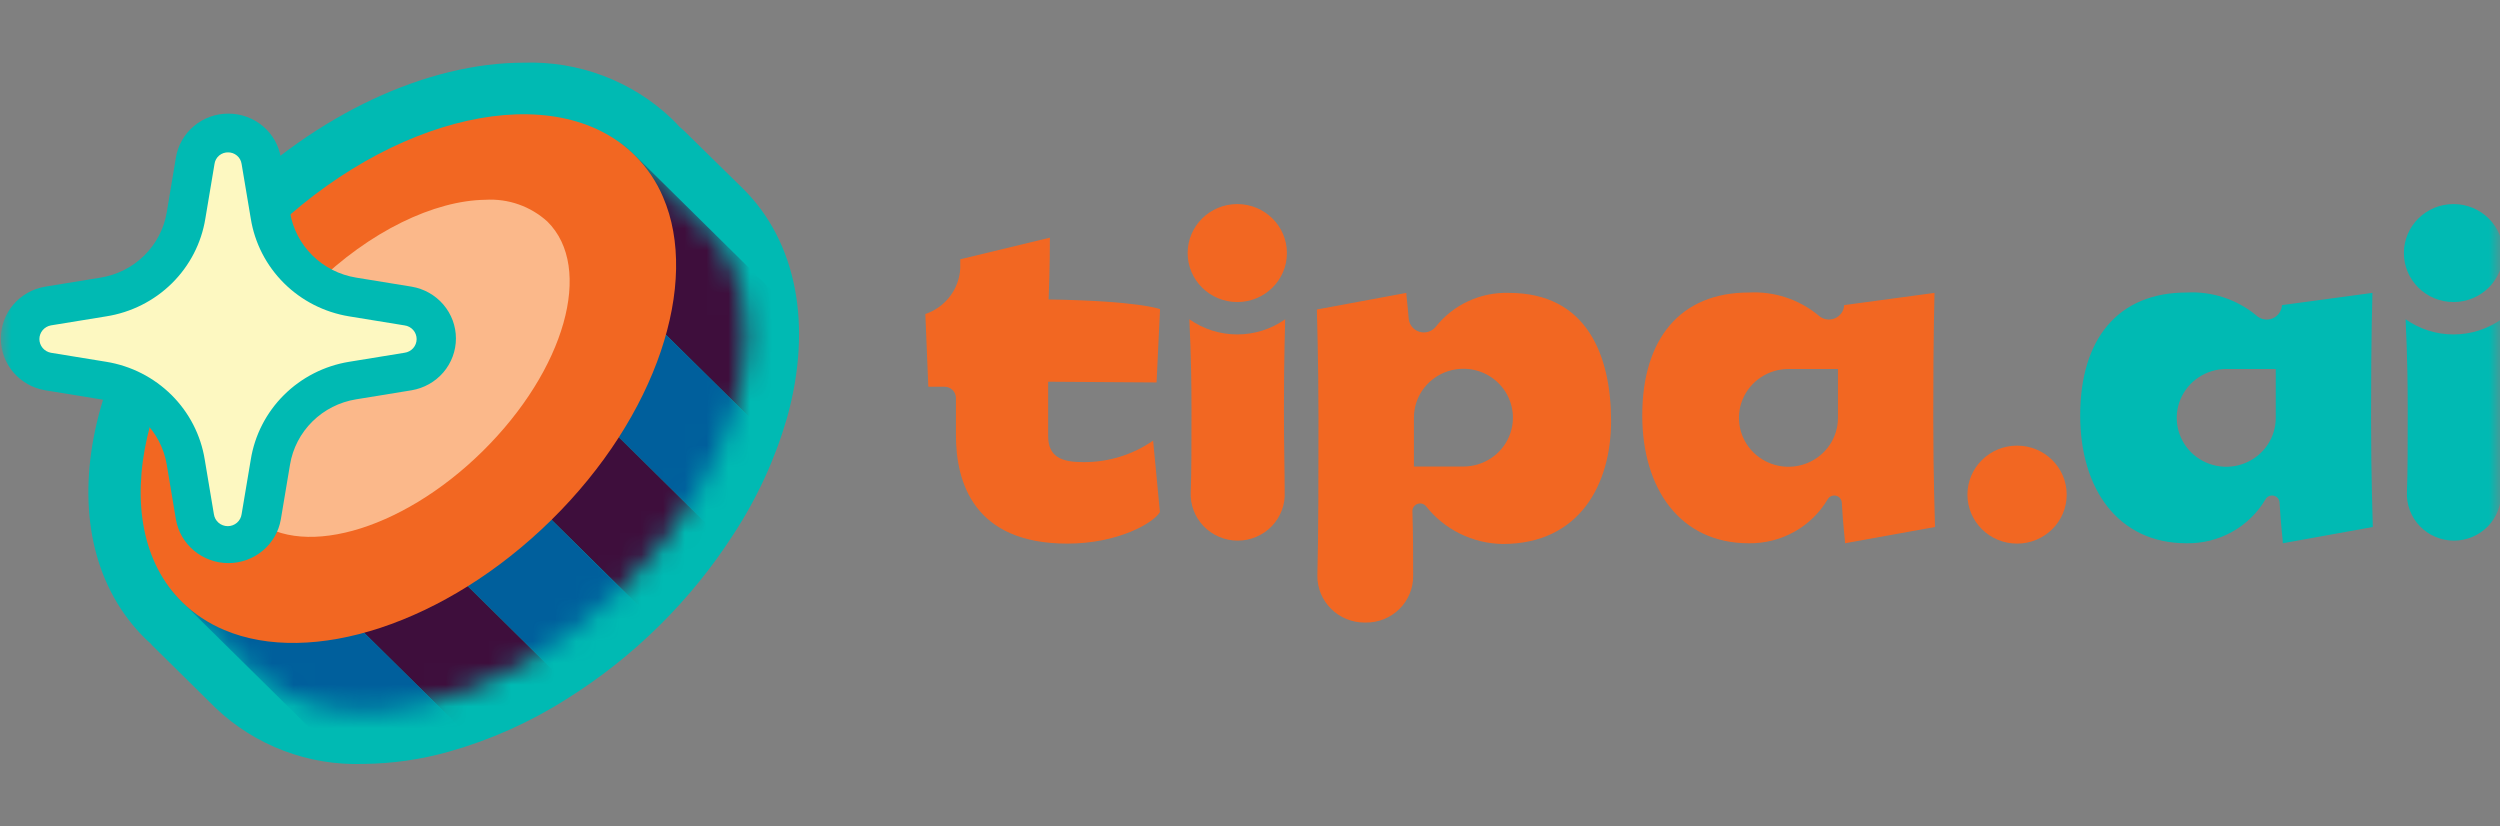 <svg xmlns="http://www.w3.org/2000/svg" fill="none" viewBox="0 0 115 38" height="38" width="115">
<rect x="0" y="0" width="115" height="38" fill="#808080" stroke="none"/>
<g clip-path="url(#clip0_8097_3513)" id="tipa-logo 1">
<g id="Clip path group">
<mask height="38" width="115" y="0" x="0" maskUnits="userSpaceOnUse" style="mask-type:luminance" id="mask0_8097_3513">
<g id="clip0_3_233">
<path fill="white" d="M115 0H0V38H115V0Z" id="Vector"></path>
</g>
</mask>
<g mask="url(#mask0_8097_3513)">
<g id="Group">
<path fill="#F26722" d="M53.043 20.268L53.356 23.556C53.066 24.051 51.437 25.006 49.097 25.006C44.804 25.006 43.973 22.196 43.973 20.021V18.301C43.971 18.165 43.915 18.035 43.817 17.939C43.719 17.843 43.587 17.79 43.449 17.79H42.703L42.566 14.445C43.015 14.293 43.408 14.013 43.694 13.639C43.98 13.266 44.147 12.816 44.172 12.349C44.172 12.124 44.172 11.972 44.172 11.927L48.294 10.932C48.294 11.067 48.294 12.366 48.237 13.776C52.394 13.838 53.362 14.22 53.362 14.22L53.202 17.593L48.215 17.559V20.055C48.215 21.033 48.852 21.258 49.82 21.258C50.973 21.269 52.1 20.923 53.043 20.268Z" id="Vector_2"></path>
<path fill="#F26722" d="M69.412 13.473C68.767 13.453 68.126 13.583 67.541 13.854C66.956 14.124 66.445 14.527 66.047 15.03C65.96 15.139 65.842 15.219 65.708 15.26C65.574 15.302 65.431 15.303 65.296 15.263C65.162 15.223 65.043 15.144 64.954 15.036C64.866 14.928 64.812 14.797 64.8 14.659C64.743 13.951 64.692 13.641 64.692 13.473L60.576 14.237C60.576 14.468 60.65 16.485 60.65 19.223C60.65 21.735 60.65 24.579 60.599 26.479C60.596 26.761 60.65 27.041 60.758 27.303C60.866 27.564 61.025 27.802 61.226 28.002C61.427 28.203 61.666 28.362 61.93 28.471C62.193 28.58 62.476 28.637 62.762 28.637H62.83C63.117 28.64 63.401 28.586 63.666 28.479C63.93 28.372 64.171 28.213 64.373 28.014C64.576 27.814 64.736 27.576 64.844 27.315C64.953 27.053 65.008 26.773 65.005 26.49C65.005 25.647 65.005 24.613 64.971 23.511C64.97 23.439 64.992 23.368 65.034 23.309C65.076 23.25 65.135 23.204 65.204 23.18C65.272 23.155 65.347 23.152 65.418 23.171C65.488 23.19 65.551 23.231 65.598 23.287C66.016 23.818 66.55 24.25 67.16 24.55C67.77 24.851 68.44 25.013 69.122 25.023C72.68 25.023 74.11 22.252 74.11 19.369C74.11 16.373 73.011 13.473 69.412 13.473ZM67.317 21.46H65.04V19.212C65.04 18.767 65.173 18.332 65.423 17.962C65.674 17.593 66.029 17.305 66.445 17.134C66.862 16.964 67.32 16.92 67.761 17.006C68.203 17.093 68.609 17.307 68.927 17.622C69.246 17.936 69.463 18.337 69.551 18.773C69.639 19.209 69.594 19.661 69.421 20.072C69.249 20.483 68.957 20.834 68.582 21.081C68.208 21.328 67.767 21.46 67.317 21.46Z" id="Vector_3"></path>
<path fill="#F26722" d="M56.915 13.894C58.176 13.894 59.198 12.885 59.198 11.64C59.198 10.396 58.176 9.387 56.915 9.387C55.654 9.387 54.632 10.396 54.632 11.64C54.632 12.885 55.654 13.894 56.915 13.894Z" id="Vector_4"></path>
<path fill="#F26722" d="M59.118 14.687C58.475 15.14 57.705 15.384 56.915 15.384C56.124 15.384 55.354 15.14 54.711 14.687C54.711 14.996 54.808 16.171 54.808 18.858C54.808 20.482 54.808 21.713 54.774 22.623C54.759 22.913 54.803 23.202 54.905 23.474C55.007 23.745 55.164 23.994 55.366 24.204C55.568 24.414 55.811 24.581 56.081 24.695C56.351 24.81 56.641 24.869 56.935 24.869C57.228 24.869 57.518 24.81 57.788 24.695C58.058 24.581 58.301 24.414 58.503 24.204C58.705 23.994 58.862 23.745 58.964 23.474C59.066 23.202 59.11 22.913 59.095 22.623C59.095 21.713 59.061 20.482 59.061 18.858C59.061 16.188 59.118 15.013 59.118 14.687Z" id="Vector_5"></path>
<path fill="#00BAB3" d="M112.861 13.894C114.123 13.894 115.145 12.885 115.145 11.64C115.145 10.396 114.123 9.387 112.861 9.387C111.601 9.387 110.579 10.396 110.579 11.64C110.579 12.885 111.601 13.894 112.861 13.894Z" id="Vector_6"></path>
<path fill="#00BAB3" d="M115.065 14.687C114.422 15.14 113.651 15.384 112.861 15.384C112.071 15.384 111.301 15.14 110.658 14.687C110.658 14.996 110.755 16.171 110.755 18.858C110.755 20.482 110.755 21.713 110.72 22.623C110.705 22.913 110.75 23.202 110.852 23.474C110.954 23.745 111.111 23.994 111.312 24.204C111.514 24.414 111.758 24.581 112.027 24.695C112.298 24.81 112.588 24.869 112.881 24.869C113.174 24.869 113.465 24.81 113.735 24.695C114.004 24.581 114.248 24.414 114.45 24.204C114.652 23.994 114.809 23.745 114.911 23.474C115.013 23.202 115.057 22.913 115.042 22.623C115.042 21.713 115.008 20.482 115.008 18.858C115.014 16.188 115.065 15.013 115.065 14.687Z" id="Vector_7"></path>
<path fill="#F26722" d="M92.785 25.006C94.046 25.006 95.068 23.997 95.068 22.753C95.068 21.508 94.046 20.499 92.785 20.499C91.524 20.499 90.502 21.508 90.502 22.753C90.502 23.997 91.524 25.006 92.785 25.006Z" id="Vector_8"></path>
<path fill="#F26722" d="M88.93 19.256C88.93 15.136 88.987 13.743 88.987 13.473L84.831 14.035C84.826 14.169 84.781 14.298 84.703 14.407C84.624 14.516 84.516 14.601 84.39 14.65C84.264 14.7 84.126 14.712 83.993 14.685C83.86 14.659 83.738 14.595 83.641 14.502C82.747 13.766 81.603 13.392 80.441 13.456C77.287 13.456 75.544 15.597 75.544 19.11C75.544 22.483 77.287 24.99 80.441 24.99C81.174 25.001 81.897 24.82 82.535 24.464C83.174 24.109 83.705 23.591 84.074 22.966C84.111 22.901 84.169 22.85 84.24 22.82C84.309 22.791 84.387 22.785 84.461 22.803C84.535 22.822 84.6 22.864 84.648 22.923C84.695 22.982 84.721 23.054 84.723 23.129C84.791 24.338 84.871 24.77 84.871 24.99L89.01 24.242C89.01 24.012 88.93 21.994 88.93 19.256ZM84.546 19.223C84.546 19.667 84.413 20.102 84.162 20.472C83.912 20.842 83.556 21.13 83.14 21.3C82.724 21.47 82.266 21.515 81.824 21.428C81.383 21.341 80.977 21.127 80.658 20.813C80.34 20.498 80.123 20.098 80.035 19.661C79.947 19.225 79.992 18.773 80.165 18.362C80.337 17.952 80.629 17.601 81.003 17.354C81.378 17.106 81.818 16.974 82.269 16.974H84.546V19.223Z" id="Vector_9"></path>
<path fill="#00BAB3" d="M109.069 19.256C109.069 15.136 109.132 13.743 109.132 13.473L104.97 14.035C104.964 14.169 104.92 14.298 104.841 14.407C104.763 14.516 104.654 14.601 104.529 14.65C104.403 14.7 104.264 14.712 104.131 14.685C103.998 14.659 103.876 14.595 103.779 14.501C102.885 13.765 101.742 13.392 100.579 13.456C97.425 13.456 95.689 15.597 95.689 19.11C95.689 22.483 97.425 24.99 100.579 24.99C101.313 25.003 102.037 24.822 102.676 24.466C103.314 24.111 103.845 23.593 104.213 22.966C104.251 22.901 104.309 22.85 104.379 22.82C104.448 22.791 104.526 22.785 104.6 22.803C104.673 22.822 104.739 22.864 104.787 22.923C104.833 22.982 104.86 23.054 104.861 23.129C104.93 24.338 105.01 24.77 105.01 24.99L109.149 24.242C109.149 24.012 109.069 21.994 109.069 19.256ZM104.685 19.223C104.685 19.667 104.551 20.102 104.301 20.472C104.051 20.842 103.695 21.13 103.279 21.3C102.863 21.47 102.405 21.515 101.963 21.428C101.521 21.341 101.116 21.127 100.797 20.813C100.479 20.498 100.261 20.098 100.174 19.661C100.086 19.225 100.131 18.773 100.303 18.362C100.476 17.952 100.768 17.601 101.142 17.354C101.517 17.106 101.957 16.974 102.407 16.974H104.685V19.223Z" id="Vector_10"></path>
<path fill="#00BAB3" d="M16.711 35.141C15.463 35.183 14.22 34.978 13.054 34.536C11.888 34.095 10.824 33.427 9.924 32.572L7.077 29.762C7.022 29.712 6.97 29.657 6.924 29.599L6.69 29.385C2.039 24.804 3.724 15.952 10.511 9.246C14.548 5.261 19.627 2.883 24.09 2.883C25.341 2.841 26.588 3.047 27.757 3.489C28.926 3.931 29.993 4.601 30.894 5.458C31.014 5.576 31.134 5.694 31.247 5.823L31.475 6.025L34.163 8.662C36.651 11.118 37.391 14.968 36.201 19.228C35.653 21.12 34.824 22.922 33.741 24.574C32.763 26.097 31.617 27.509 30.325 28.784C29.035 30.061 27.604 31.192 26.06 32.156C24.384 33.223 22.558 34.039 20.64 34.579C19.367 34.938 18.052 35.127 16.728 35.141H16.711Z" id="Vector_11"></path>
<g id="Mask group">
<mask height="26" width="27" y="7" x="8" maskUnits="userSpaceOnUse" style="mask-type:luminance" id="mask1_8097_3513">
<g id="Group_2">
<path fill="white" d="M32.454 10.342L29.778 7.706C29.663 7.59 29.514 7.513 29.352 7.484C29.19 7.455 29.023 7.475 28.873 7.543C27.82 8.004 24.785 8.572 22.553 9.432C20.076 9.325 16.996 10.646 14.462 13.147C11.928 15.648 10.596 18.683 10.704 21.128C9.765 23.5 9.173 26.749 8.683 27.564C8.636 27.644 8.617 27.738 8.63 27.83C8.644 27.922 8.689 28.006 8.757 28.07L11.604 30.88C15.236 34.466 22.843 32.769 28.594 27.092C34.345 21.415 36.076 13.922 32.454 10.342Z" id="Vector_12"></path>
</g>
</mask>
<g mask="url(#mask1_8097_3513)">
<g id="Group_3">
<path fill="#3E0E3C" d="M47.621 25.32L21.971 -0.001L18.5 3.425L44.151 28.747L47.621 25.32Z" id="Vector_13"></path>
<path fill="#005F9C" d="M44.154 28.747L18.504 3.426L15.033 6.852L40.683 32.173L44.154 28.747Z" id="Vector_14"></path>
<path fill="#3E0E3C" d="M40.681 32.172L15.031 6.851L11.56 10.277L37.21 35.598L40.681 32.172Z" id="Vector_15"></path>
<path fill="#005F9C" d="M37.209 35.601L11.559 10.28L8.089 13.706L33.739 39.027L37.209 35.601Z" id="Vector_16"></path>
<path fill="#3E0E3C" d="M33.737 39.028L8.086 13.707L4.616 17.133L30.266 42.454L33.737 39.028Z" id="Vector_17"></path>
<path fill="#005F9C" d="M30.269 42.452L4.619 17.131L1.149 20.557L26.799 45.879L30.269 42.452Z" id="Vector_18"></path>
</g>
</g>
</g>
<path fill="#F26722" d="M30.501 9.066C30.198 8.348 29.755 7.695 29.198 7.144C25.565 3.547 17.964 5.244 12.213 10.921C6.462 16.598 4.743 24.107 8.376 27.693C8.934 28.241 9.593 28.677 10.317 28.98C14.303 30.667 20.497 28.705 25.36 23.922C30.222 19.139 32.204 13.001 30.501 9.066Z" id="Vector_19"></path>
<path fill="#FBB88A" d="M25.178 10.19C24.796 9.843 24.347 9.575 23.858 9.403C23.369 9.231 22.849 9.159 22.331 9.19C19.991 9.218 17.002 10.629 14.468 13.124C11.934 15.62 10.511 18.571 10.482 20.881C10.45 21.392 10.522 21.905 10.695 22.388C10.868 22.871 11.139 23.314 11.49 23.691C13.625 25.799 18.425 24.484 22.206 20.752C25.986 17.02 27.33 12.315 25.178 10.19Z" id="Vector_20"></path>
<path fill="#FDF8C1" d="M10.477 25.023C10.108 25.027 9.751 24.9 9.471 24.665C9.19 24.429 9.006 24.101 8.951 23.742L8.541 21.224C8.387 20.286 7.937 19.421 7.255 18.751C6.573 18.082 5.694 17.643 4.743 17.497L2.198 17.081C1.838 17.02 1.512 16.835 1.278 16.559C1.043 16.284 0.914 15.935 0.914 15.575C0.914 15.215 1.043 14.866 1.278 14.591C1.512 14.315 1.838 14.13 2.198 14.069L4.743 13.653C5.695 13.506 6.576 13.066 7.258 12.394C7.941 11.722 8.39 10.854 8.541 9.915L8.951 7.38C9.013 7.025 9.2 6.703 9.479 6.471C9.759 6.24 10.112 6.112 10.477 6.112C10.841 6.112 11.195 6.24 11.474 6.471C11.753 6.703 11.94 7.025 12.002 7.38L12.424 9.898C12.575 10.834 13.022 11.699 13.701 12.369C14.38 13.04 15.256 13.481 16.204 13.63L18.755 14.046C19.115 14.108 19.441 14.293 19.676 14.568C19.91 14.844 20.039 15.192 20.039 15.553C20.039 15.913 19.91 16.261 19.676 16.537C19.441 16.812 19.115 16.997 18.755 17.059L16.204 17.497C15.256 17.647 14.38 18.088 13.701 18.758C13.022 19.428 12.575 20.293 12.424 21.229L12.002 23.747C11.946 24.106 11.761 24.432 11.481 24.667C11.2 24.901 10.844 25.028 10.477 25.023Z" id="Vector_21"></path>
<path fill="#00BAB3" d="M10.477 7.009C10.631 7.005 10.781 7.057 10.899 7.156C11.017 7.254 11.093 7.392 11.114 7.543L11.536 10.056C11.716 11.178 12.25 12.217 13.061 13.024C13.872 13.831 14.92 14.366 16.056 14.552L18.607 14.968C18.762 14.988 18.903 15.063 19.006 15.179C19.109 15.295 19.165 15.444 19.165 15.597C19.165 15.751 19.109 15.9 19.006 16.016C18.903 16.131 18.762 16.207 18.607 16.227L16.056 16.643C14.92 16.829 13.872 17.364 13.061 18.171C12.25 18.978 11.716 20.017 11.536 21.14L11.114 23.652C11.094 23.804 11.018 23.944 10.9 24.046C10.783 24.147 10.633 24.203 10.477 24.203C10.321 24.203 10.17 24.147 10.053 24.046C9.936 23.944 9.86 23.804 9.839 23.652L9.418 21.14C9.237 20.016 8.702 18.977 7.89 18.17C7.077 17.363 6.028 16.828 4.891 16.643L2.34 16.227C2.192 16.199 2.058 16.121 1.961 16.006C1.865 15.891 1.812 15.747 1.812 15.597C1.812 15.448 1.865 15.304 1.961 15.189C2.058 15.074 2.192 14.996 2.34 14.968L4.891 14.552C6.033 14.372 7.089 13.84 7.907 13.033C8.725 12.225 9.264 11.183 9.446 10.056L9.867 7.543C9.887 7.392 9.964 7.253 10.081 7.154C10.199 7.055 10.351 7.004 10.505 7.009M10.505 5.227C9.924 5.225 9.362 5.428 8.92 5.799C8.477 6.17 8.183 6.685 8.091 7.251L7.67 9.769C7.544 10.52 7.183 11.213 6.638 11.752C6.093 12.29 5.39 12.646 4.629 12.77L2.078 13.186C1.508 13.281 0.99 13.573 0.616 14.009C0.243 14.445 0.038 14.998 0.038 15.569C0.038 16.141 0.243 16.693 0.616 17.13C0.99 17.566 1.508 17.857 2.078 17.953L4.629 18.369C5.39 18.492 6.093 18.848 6.638 19.387C7.183 19.925 7.544 20.619 7.67 21.37L8.091 23.888C8.187 24.451 8.483 24.963 8.925 25.331C9.366 25.7 9.926 25.903 10.505 25.903C11.084 25.903 11.644 25.7 12.086 25.331C12.528 24.963 12.823 24.451 12.919 23.888L13.341 21.37C13.466 20.619 13.827 19.925 14.372 19.387C14.917 18.848 15.62 18.492 16.381 18.369L18.932 17.953C19.502 17.857 20.02 17.566 20.394 17.13C20.767 16.693 20.973 16.141 20.973 15.569C20.973 14.998 20.767 14.445 20.394 14.009C20.02 13.573 19.502 13.281 18.932 13.186L16.381 12.77C15.62 12.646 14.917 12.29 14.372 11.752C13.827 11.213 13.466 10.52 13.341 9.769L12.919 7.251C12.826 6.685 12.532 6.171 12.089 5.8C11.647 5.43 11.085 5.226 10.505 5.227Z" id="Vector_22"></path>
</g>
</g>
</g>
</g>
<defs>
<clipPath id="clip0_8097_3513">
<rect fill="white" height="38" width="115"></rect>
</clipPath>
</defs>
</svg>
